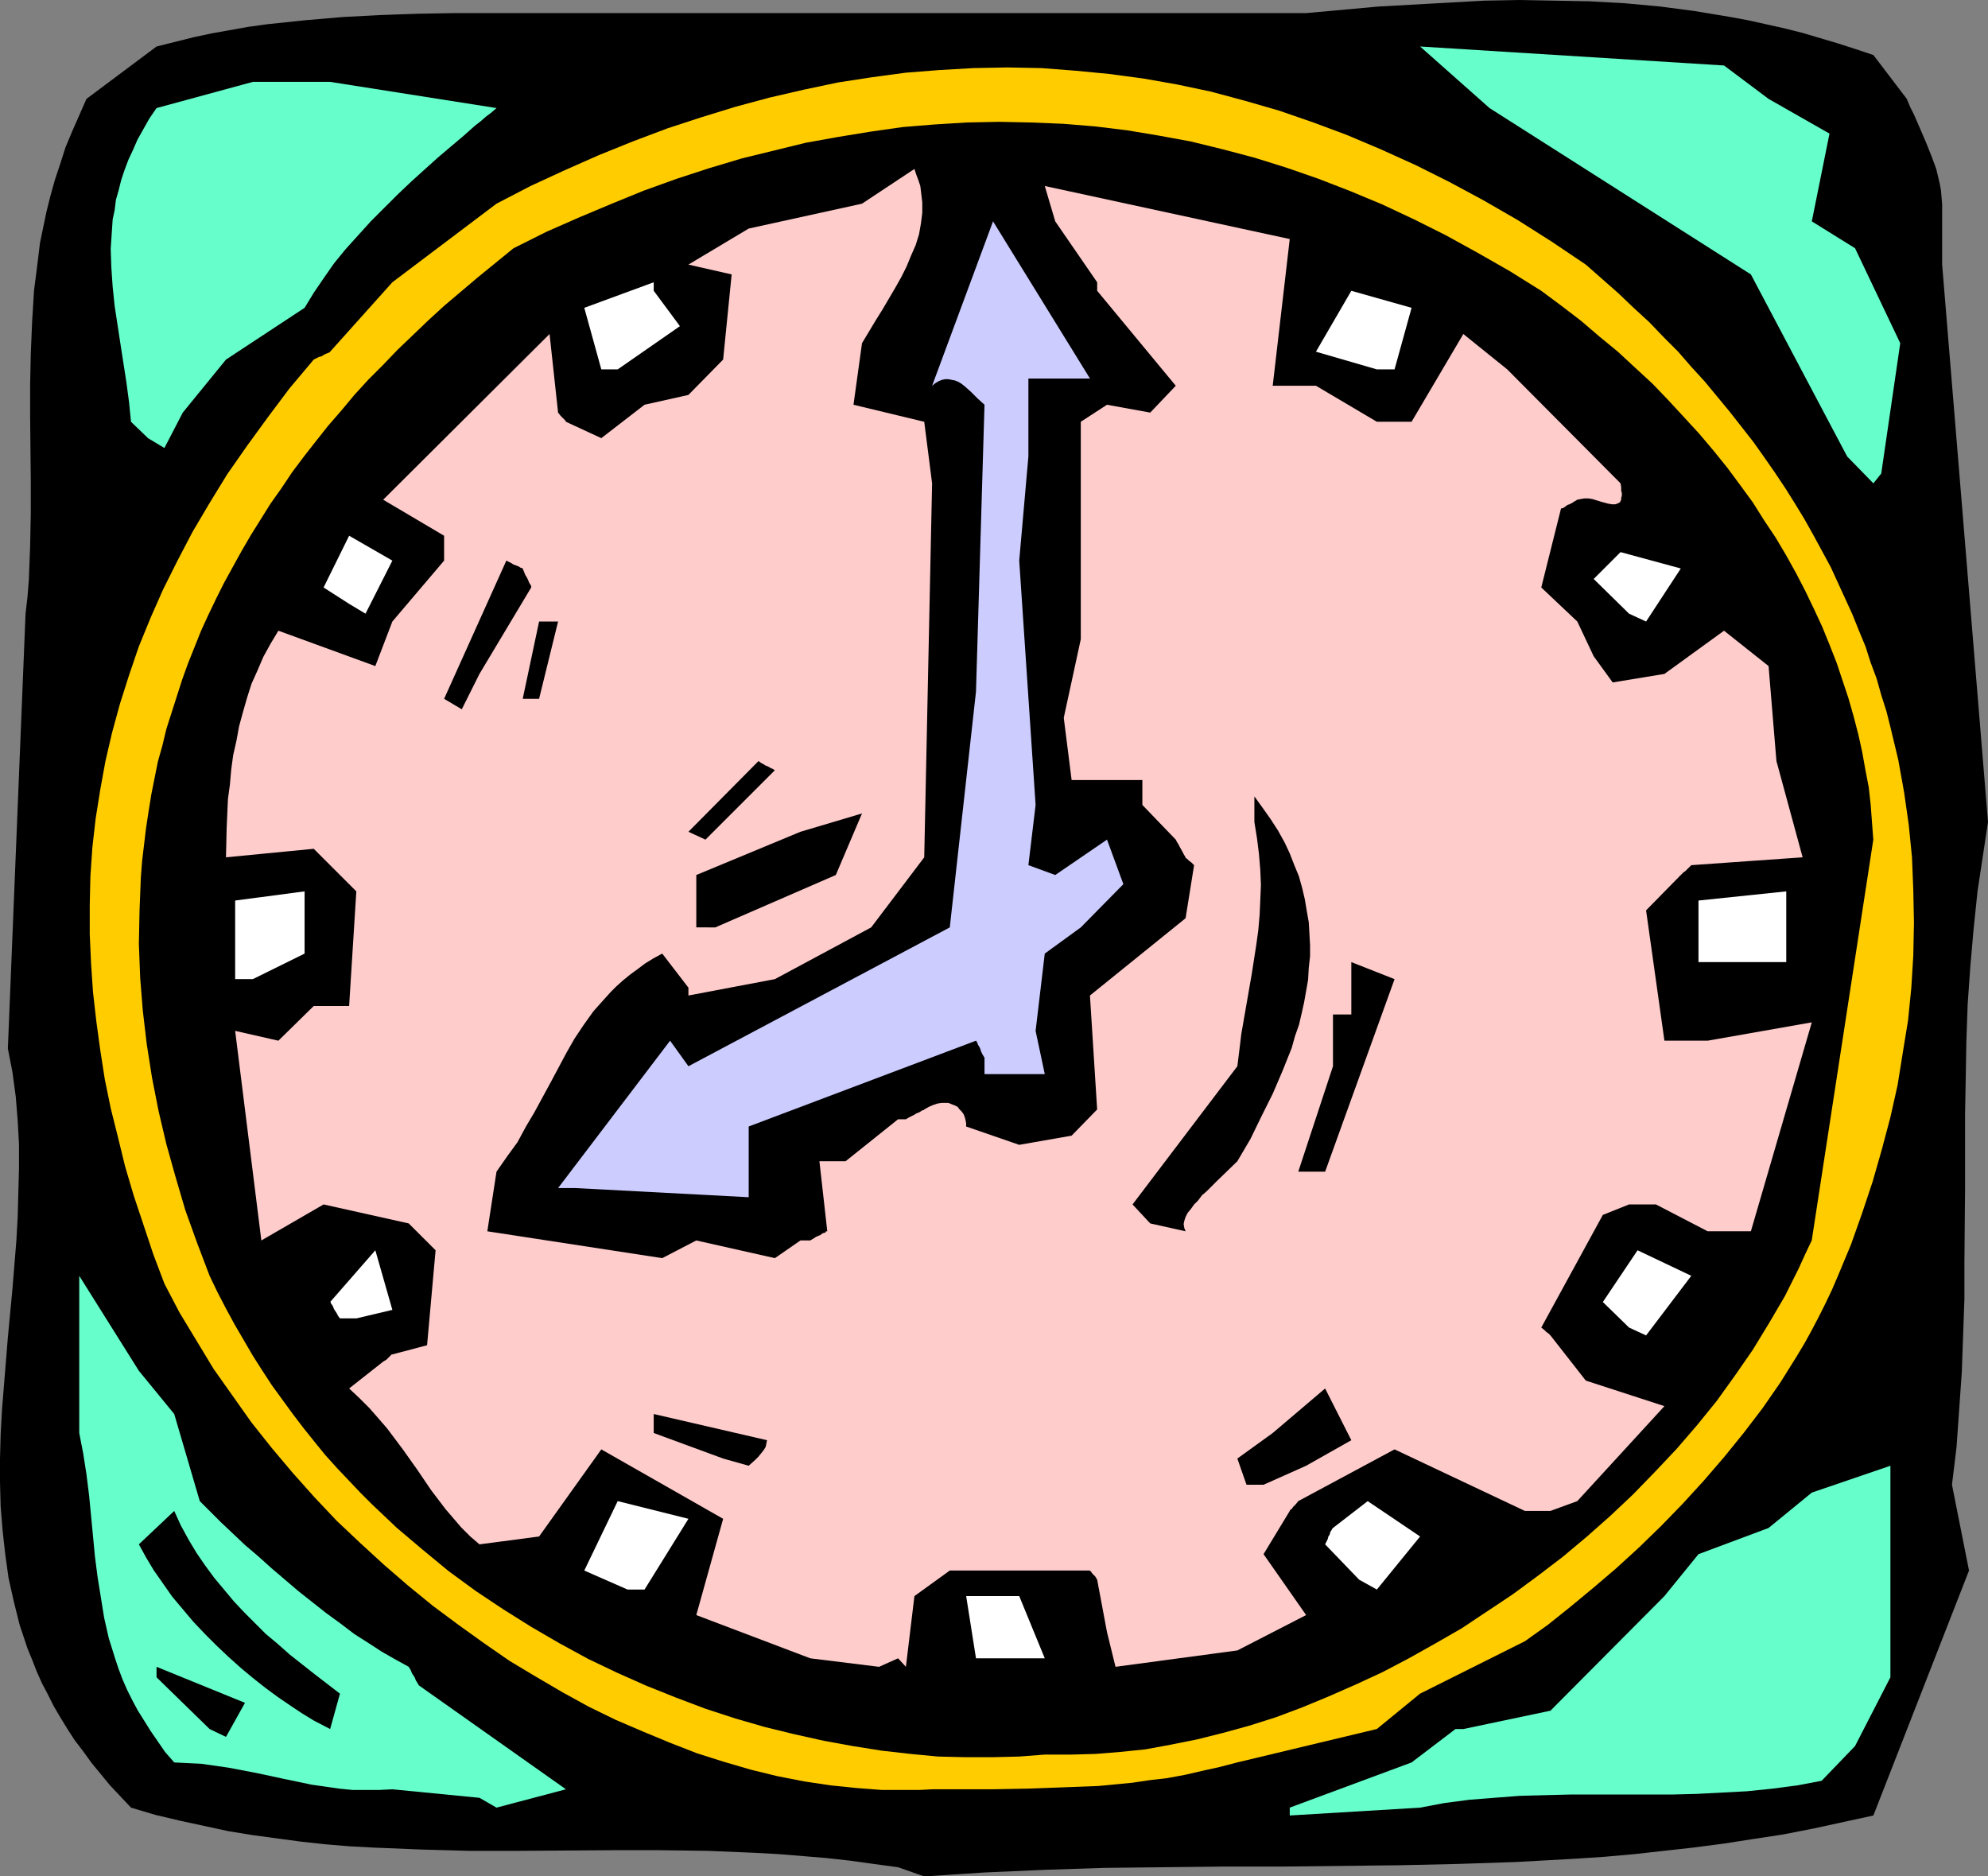 <?xml version="1.0" encoding="UTF-8" standalone="no"?>
<svg
   version="1.0"
   width="129.766mm"
   height="122.473mm"
   id="svg30"
   sodipodi:docname="08 o'Clock 2.wmf"
   xmlns:inkscape="http://www.inkscape.org/namespaces/inkscape"
   xmlns:sodipodi="http://sodipodi.sourceforge.net/DTD/sodipodi-0.dtd"
   xmlns="http://www.w3.org/2000/svg"
   xmlns:svg="http://www.w3.org/2000/svg">
  <rect width="100%" height="100%" fill="#808080" stroke="none"/>
  <sodipodi:namedview
     id="namedview30"
     pagecolor="#ffffff"
     bordercolor="#000000"
     borderopacity="0.25"
     inkscape:showpageshadow="2"
     inkscape:pageopacity="0.0"
     inkscape:pagecheckerboard="0"
     inkscape:deskcolor="#d1d1d1"
     inkscape:document-units="mm" />
  <defs
     id="defs1">
    <pattern
       id="WMFhbasepattern"
       patternUnits="userSpaceOnUse"
       width="6"
       height="6"
       x="0"
       y="0" />
  </defs>
  <path
     style="fill:#000000;fill-opacity:1;fill-rule:evenodd;stroke:none"
     d="m 221.553,460.629 -5.979,-0.808 -5.818,-0.808 -5.818,-0.646 -5.818,-0.485 -5.979,-0.485 -5.818,-0.323 -11.635,-0.485 -11.797,-0.162 h -11.797 l -23.432,0.162 h -11.797 l -11.797,-0.323 -11.958,-0.485 -5.979,-0.323 -5.818,-0.485 -5.979,-0.646 -5.979,-0.808 -5.979,-0.808 -5.979,-0.969 -5.979,-1.293 -5.979,-1.293 -6.141,-1.454 -5.979,-1.777 -2.586,-2.747 -2.586,-2.747 -2.262,-2.747 -2.262,-2.747 -2.101,-2.908 -2.101,-2.747 -1.778,-2.747 -1.778,-2.908 -1.616,-2.747 -1.454,-2.908 -1.454,-2.747 -1.293,-2.908 -1.131,-2.908 -1.131,-2.747 -0.97,-2.908 -0.97,-2.908 -1.454,-5.816 -1.293,-5.816 -0.808,-5.816 -0.646,-5.816 -0.485,-5.978 L 0,365.627 v -5.816 l 0.162,-5.978 0.323,-5.978 0.485,-5.978 0.97,-11.956 1.131,-11.956 0.97,-11.956 0.323,-5.816 0.162,-5.978 0.162,-5.978 v -5.978 l -0.323,-5.816 -0.485,-5.978 -0.808,-5.978 -1.131,-5.816 4.363,-107.281 0.485,-4.201 0.323,-4.039 0.323,-8.402 0.162,-8.078 V 118.591 L 7.434,102.757 v -7.917 l 0.162,-7.594 0.323,-7.755 0.485,-7.917 0.485,-3.716 0.485,-3.878 0.485,-4.039 0.808,-3.878 0.808,-3.878 0.97,-3.878 1.131,-4.039 1.293,-3.878 1.293,-4.039 1.616,-3.878 1.778,-4.039 1.778,-4.039 17.291,-12.925 4.525,-1.131 4.525,-1.131 4.525,-0.969 4.525,-0.808 4.525,-0.808 4.686,-0.646 9.211,-0.969 9.373,-0.808 9.211,-0.485 9.211,-0.323 9.05,-0.162 h 210.241 l 8.888,-0.808 8.888,-0.808 8.726,-0.485 8.726,-0.485 8.726,-0.485 L 374.912,0 l 8.565,0.162 8.726,0.162 8.726,0.485 8.726,0.808 8.565,1.131 8.726,1.454 4.363,0.808 4.363,0.969 4.363,0.969 4.525,1.131 4.363,1.293 4.363,1.293 4.525,1.454 4.363,1.454 8.242,10.825 0.808,1.939 0.97,1.939 1.616,3.716 1.454,3.393 0.646,1.616 0.646,1.616 1.131,3.07 0.808,3.393 0.323,1.616 0.162,1.777 0.162,1.939 v 1.939 12.925 l 11.312,137.494 -2.586,17.126 -0.97,9.371 -0.808,9.209 -0.646,9.209 -0.323,9.048 -0.162,9.209 -0.162,9.048 v 18.096 l -0.162,18.096 v 9.209 l -0.323,9.048 -0.323,9.048 -0.646,9.209 -0.646,9.209 -1.131,9.371 4.202,21.165 -23.594,60.426 -7.434,1.616 -7.434,1.616 -7.434,1.454 -7.434,1.131 -7.272,1.131 -7.434,0.969 -7.272,0.808 -7.272,0.808 -7.272,0.646 -7.272,0.485 -14.544,0.808 -14.544,0.485 -14.544,0.323 -28.926,0.323 h -14.544 l -14.544,0.162 -14.706,0.162 -14.706,0.485 -14.706,0.646 -7.434,0.485 -7.434,0.485 z"
     id="path1" />
  <path
     style="fill:#66ffcc;fill-opacity:1;fill-rule:evenodd;stroke:none"
     d="m 318.19,445.926 30.058,-11.148 10.827,-8.24 h 1.939 l 21.493,-4.524 28.118,-28.274 8.403,-10.34 17.291,-6.463 10.666,-8.725 19.392,-6.624 v 52.186 l -8.726,16.965 -8.242,8.563 -5.979,1.131 -6.141,0.808 -6.302,0.646 -6.141,0.323 -6.141,0.323 -6.302,0.162 h -12.605 -12.443 l -6.302,0.162 -6.141,0.162 -6.302,0.485 -6.141,0.485 -6.141,0.808 -5.979,1.131 -32.158,1.939 z"
     id="path2" />
  <path
     style="fill:#66ffcc;fill-opacity:1;fill-rule:evenodd;stroke:none"
     d="m 118.291,443.503 -21.493,-2.1 -3.232,0.162 h -3.232 -3.394 l -3.232,-0.323 -3.394,-0.485 -3.394,-0.485 -6.949,-1.454 -6.787,-1.454 -6.787,-1.293 -3.394,-0.485 -3.394,-0.485 -3.394,-0.162 -3.232,-0.162 -2.262,-2.585 -1.778,-2.585 -1.778,-2.585 -1.616,-2.585 -1.616,-2.585 -1.293,-2.424 -1.293,-2.585 -1.131,-2.585 -0.97,-2.585 -0.808,-2.424 -1.616,-5.17 -1.131,-5.009 -0.808,-5.009 -0.808,-5.009 -0.646,-5.009 -0.97,-10.179 -0.485,-5.009 -0.646,-5.17 -0.808,-5.17 -0.97,-5.009 v -38.776 l 14.706,23.427 8.726,10.663 6.302,21.488 2.586,2.585 2.586,2.585 2.909,2.747 3.07,2.908 3.232,2.747 3.232,2.908 6.626,5.655 6.949,5.493 3.555,2.585 3.394,2.585 3.555,2.262 3.232,2.1 3.394,1.939 3.232,1.777 0.485,0.808 0.323,0.808 0.323,0.485 0.323,0.485 0.323,0.808 0.323,0.485 0.162,0.323 0.162,0.162 v 0.162 l 36.36,25.689 -17.13,4.524 z"
     id="path3" />
  <path
     style="fill:#ffcc00;fill-opacity:1;fill-rule:evenodd;stroke:none"
     d="m 229.957,441.403 -3.07,0.162 h -3.07 -3.07 -3.232 l -6.302,-0.485 -6.302,-0.646 -6.464,-0.969 -6.626,-1.293 -6.626,-1.616 -6.626,-1.939 -6.626,-2.1 -6.626,-2.585 -6.626,-2.747 -6.787,-2.908 -6.626,-3.231 -6.464,-3.554 -6.626,-3.878 -6.464,-3.878 -6.302,-4.362 -6.302,-4.524 -6.302,-4.685 -6.141,-5.009 -5.979,-5.17 -5.818,-5.332 -5.818,-5.493 -5.494,-5.816 -5.333,-5.978 -5.171,-6.14 -5.01,-6.301 -4.686,-6.624 -4.686,-6.624 -4.202,-6.947 -4.202,-6.947 -3.717,-7.109 -2.747,-7.271 -2.424,-7.271 -2.424,-7.271 -2.101,-7.109 -1.778,-7.271 -1.778,-7.109 -1.454,-7.109 -1.131,-7.271 -0.97,-7.109 -0.808,-7.109 -0.485,-7.109 -0.323,-7.271 v -7.109 l 0.162,-7.109 0.485,-7.109 0.808,-7.109 1.131,-7.109 1.293,-7.109 1.616,-6.947 1.939,-7.109 2.262,-7.109 2.424,-7.109 2.909,-7.109 3.07,-6.947 3.555,-7.109 3.717,-7.109 4.202,-7.109 4.363,-7.109 4.848,-6.947 5.171,-7.109 5.333,-7.109 5.979,-7.109 0.646,-0.323 0.646,-0.323 0.646,-0.162 0.485,-0.323 0.646,-0.323 0.485,-0.162 0.323,-0.162 0.162,-0.162 v 0 l 15.352,-17.126 25.694,-19.388 8.403,-4.362 8.403,-3.878 8.403,-3.716 8.403,-3.393 8.565,-3.231 8.403,-2.747 8.403,-2.585 8.403,-2.262 8.403,-1.939 8.403,-1.777 8.403,-1.293 8.403,-1.131 8.242,-0.646 8.403,-0.485 8.403,-0.162 8.403,0.162 8.403,0.646 8.403,0.808 8.403,1.131 8.242,1.454 8.403,1.777 8.403,2.262 8.403,2.424 8.403,2.908 8.242,3.07 8.403,3.554 8.565,3.878 8.403,4.201 8.403,4.524 8.403,4.847 8.403,5.332 8.403,5.655 4.04,3.554 4.04,3.554 3.717,3.554 3.878,3.554 3.555,3.716 3.555,3.554 3.232,3.716 3.394,3.716 3.07,3.716 3.07,3.716 2.909,3.716 2.909,3.716 2.747,3.878 2.586,3.716 2.586,3.878 2.424,3.878 2.262,3.716 2.262,4.039 2.101,3.878 2.101,3.878 1.778,3.878 3.555,7.755 1.616,4.039 1.616,3.878 1.293,4.039 1.454,3.878 1.131,4.039 1.293,4.039 0.97,3.878 0.97,4.039 0.97,4.039 1.454,8.078 1.131,7.917 0.808,8.078 0.323,8.078 0.162,8.078 -0.162,8.078 -0.485,7.917 -0.808,8.078 -1.293,7.917 -1.293,8.078 -1.778,7.917 -2.101,7.917 -2.262,7.917 -2.586,7.755 -2.747,7.755 -3.232,7.755 -1.454,3.393 -1.616,3.393 -1.616,3.231 -1.778,3.393 -1.778,3.231 -1.939,3.231 -4.04,6.463 -4.363,6.301 -4.686,6.14 -4.848,5.978 -5.01,5.816 -5.171,5.655 -5.333,5.493 -5.494,5.332 -5.656,5.17 -5.494,4.685 -5.656,4.685 -5.656,4.524 -5.656,4.039 -25.856,12.925 -10.666,8.725 -34.421,8.24 -4.363,1.131 -4.363,0.969 -4.202,0.969 -4.363,0.808 -4.202,0.485 -4.363,0.646 -8.403,0.808 -8.565,0.323 -8.565,0.323 -8.726,0.162 h -8.888 z"
     id="path4" />
  <path
     style="fill:#000000;fill-opacity:1;fill-rule:evenodd;stroke:none"
     d="m 257.752,432.84 -6.302,0.485 -6.626,0.162 h -6.626 l -6.787,-0.162 -6.787,-0.646 -7.11,-0.808 -7.11,-1.131 -7.11,-1.293 -7.272,-1.616 -7.272,-1.777 -7.272,-2.1 -7.434,-2.424 -7.272,-2.747 -7.272,-2.908 -7.272,-3.231 -7.11,-3.393 -7.11,-3.878 -6.949,-4.039 -6.949,-4.362 -6.787,-4.524 -6.626,-4.847 -6.464,-5.332 -6.302,-5.332 -3.07,-2.908 -3.07,-2.908 -2.909,-2.908 -2.909,-3.07 -2.909,-3.07 -2.909,-3.231 -2.747,-3.393 -2.586,-3.231 -2.586,-3.393 -2.586,-3.554 -2.586,-3.554 -2.424,-3.716 -2.262,-3.554 -2.262,-3.878 -2.262,-3.878 -2.101,-3.878 -2.101,-4.039 -1.939,-4.039 -3.07,-8.078 -2.909,-8.078 -2.424,-8.24 -2.262,-8.078 -1.939,-8.24 -1.616,-8.24 -1.293,-8.24 -0.97,-8.24 -0.646,-8.078 -0.323,-8.402 0.162,-8.078 0.323,-8.24 0.323,-4.201 0.485,-4.039 0.485,-4.039 0.646,-4.201 0.646,-4.039 0.808,-4.039 0.808,-4.039 1.131,-4.039 0.97,-4.039 1.293,-4.039 1.293,-4.039 1.293,-4.039 1.454,-4.039 1.616,-4.039 1.616,-4.039 1.778,-3.878 1.939,-4.039 1.939,-3.878 4.363,-7.917 2.262,-3.878 2.424,-3.878 2.424,-3.878 2.747,-3.878 2.586,-3.878 2.909,-3.878 2.909,-3.716 3.07,-3.878 3.232,-3.716 3.232,-3.878 3.394,-3.716 3.555,-3.554 3.717,-3.878 3.717,-3.554 3.878,-3.716 3.878,-3.554 4.202,-3.554 4.202,-3.554 4.363,-3.554 4.363,-3.554 8.08,-4.039 8.08,-3.554 8.08,-3.393 7.918,-3.231 8.08,-2.908 7.918,-2.585 8.08,-2.424 7.918,-1.939 7.918,-1.939 8.08,-1.454 7.918,-1.293 7.918,-1.131 7.918,-0.646 7.918,-0.485 7.918,-0.162 7.918,0.162 7.918,0.323 7.918,0.646 7.918,0.969 7.757,1.293 7.918,1.454 7.918,1.939 7.918,2.1 7.757,2.424 7.918,2.747 7.918,3.07 7.757,3.231 7.918,3.716 7.757,3.878 7.918,4.362 7.918,4.524 7.757,4.847 5.01,3.716 4.848,3.716 4.525,3.878 4.525,3.716 4.363,4.039 4.202,3.878 3.878,4.039 3.878,4.201 3.717,4.039 3.555,4.201 3.394,4.201 3.232,4.362 3.07,4.201 2.747,4.362 2.909,4.362 2.586,4.362 2.424,4.362 2.262,4.362 2.101,4.362 2.101,4.524 1.778,4.362 1.778,4.524 1.454,4.362 1.454,4.362 1.293,4.524 1.131,4.362 0.97,4.362 0.808,4.524 0.808,4.201 0.485,4.362 0.323,4.362 0.323,4.201 -15.19,98.879 -1.616,3.393 -1.616,3.554 -3.394,6.786 -3.878,6.624 -4.04,6.624 -4.363,6.301 -4.525,6.301 -4.848,5.978 -5.01,5.816 -5.333,5.655 -5.494,5.655 -5.656,5.332 -5.656,5.009 -5.979,5.009 -6.141,4.685 -6.141,4.524 -6.302,4.201 -6.302,4.201 -6.464,3.716 -6.626,3.716 -6.464,3.393 -6.626,3.07 -6.626,2.908 -6.626,2.747 -6.464,2.424 -6.626,2.1 -6.464,1.777 -6.464,1.616 -6.464,1.293 -6.141,1.131 -6.302,0.646 -5.979,0.485 -5.979,0.162 z"
     id="path5" />
  <path
     style="fill:#000000;fill-opacity:1;fill-rule:evenodd;stroke:none"
     d="M 51.712,426.538 38.622,413.775 v -2.585 l 21.816,8.886 -4.686,8.402 z"
     id="path6" />
  <path
     style="fill:#000000;fill-opacity:1;fill-rule:evenodd;stroke:none"
     d="m 77.406,424.438 -2.909,-1.777 -2.909,-1.939 -3.07,-2.1 -3.07,-2.262 -3.07,-2.424 -2.909,-2.424 -3.07,-2.747 -2.909,-2.747 -2.909,-2.908 -2.909,-3.07 -2.586,-3.07 -2.586,-3.07 -2.262,-3.231 -2.262,-3.231 -1.939,-3.231 -1.778,-3.231 8.726,-8.24 1.616,3.554 1.939,3.554 1.939,3.231 2.101,3.07 2.262,3.07 2.424,2.908 2.424,2.908 2.586,2.747 2.586,2.585 2.747,2.747 2.909,2.424 2.909,2.585 6.141,4.847 6.302,4.847 -2.424,8.725 z"
     id="path7" />
  <path
     style="fill:#ffcccc;fill-opacity:1;fill-rule:evenodd;stroke:none"
     d="m 216.867,411.189 -16.968,-2.1 -28.118,-10.663 6.626,-23.75 -30.058,-17.126 -15.352,21.488 -14.706,1.939 -2.262,-1.939 -2.262,-2.262 -1.939,-2.262 -1.939,-2.262 -3.555,-4.685 -3.394,-5.009 -3.555,-5.009 -1.939,-2.585 -1.939,-2.585 -2.101,-2.424 -2.262,-2.585 -2.424,-2.424 -2.586,-2.424 8.403,-6.624 0.808,-0.485 0.485,-0.485 0.323,-0.323 0.323,-0.323 0.162,-0.162 v 0 h 0.162 l 8.565,-2.262 2.101,-23.427 -6.626,-6.624 -21.008,-4.685 -15.352,8.886 -6.464,-51.702 10.666,2.424 8.726,-8.563 h 8.726 l 1.778,-28.274 -10.504,-10.502 -21.654,2.1 0.162,-7.109 0.323,-7.271 0.485,-3.554 0.323,-3.716 0.485,-3.554 0.808,-3.554 0.646,-3.554 0.97,-3.554 0.97,-3.393 1.131,-3.554 1.454,-3.231 1.454,-3.393 1.778,-3.231 1.939,-3.231 23.917,8.725 4.202,-10.987 12.766,-15.026 v -6.14 l -15.029,-8.886 41.046,-40.877 2.101,19.388 0.646,0.808 0.485,0.485 0.323,0.323 0.323,0.323 v 0.162 h 0.162 v 0.162 l 8.726,4.039 10.666,-8.24 10.827,-2.424 8.565,-8.725 2.101,-21.004 -10.666,-2.424 14.867,-8.886 27.957,-6.14 12.928,-8.563 0.485,1.454 0.485,1.293 0.485,1.454 0.162,1.293 0.323,2.747 v 2.585 l -0.323,2.585 -0.485,2.747 -0.808,2.585 -1.131,2.585 -1.131,2.747 -1.293,2.585 -1.454,2.585 -1.616,2.747 -1.616,2.747 -1.616,2.585 -3.394,5.655 -2.101,15.187 17.453,4.201 1.939,15.187 -1.939,92.255 -13.09,17.288 -23.755,12.764 -21.331,4.039 v -1.939 l -6.464,-8.402 -2.101,1.131 -2.101,1.293 -1.939,1.454 -1.778,1.293 -1.778,1.454 -1.616,1.454 -1.454,1.454 -1.454,1.616 -2.747,3.07 -2.424,3.393 -2.262,3.393 -1.939,3.393 -3.878,7.271 -4.04,7.432 -2.101,3.554 -2.101,3.878 -2.586,3.554 -2.586,3.716 -2.262,14.703 43.147,6.624 8.403,-4.362 19.392,4.362 6.302,-4.362 h 2.424 l 0.808,-0.485 0.485,-0.323 0.646,-0.323 0.485,-0.162 0.646,-0.485 0.646,-0.162 0.162,-0.323 h 0.162 0.162 l -1.939,-17.288 h 6.464 l 12.928,-10.34 h 1.939 l 0.808,-0.485 0.646,-0.323 0.646,-0.323 0.485,-0.323 0.808,-0.323 0.485,-0.323 0.323,-0.162 h 0.162 l 0.162,-0.162 1.131,-0.646 1.131,-0.485 0.97,-0.323 0.97,-0.162 h 0.97 0.808 l 0.808,0.323 0.808,0.323 0.646,0.323 0.485,0.646 0.485,0.485 0.485,0.646 0.323,0.808 0.162,0.646 0.162,0.808 v 0.808 l 13.09,4.524 12.928,-2.262 6.302,-6.463 -1.778,-28.113 23.594,-19.065 2.101,-13.087 -0.646,-0.646 -0.646,-0.485 -0.323,-0.323 -0.162,-0.162 -0.323,-0.162 v -0.162 0 l -0.485,-0.808 -0.323,-0.646 -0.646,-1.131 -0.323,-0.646 -0.323,-0.485 -0.162,-0.323 -0.162,-0.323 v 0 l -8.242,-8.563 v -6.14 H 264.377 l -1.939,-15.349 4.202,-19.388 v -53.64 l 6.464,-4.201 10.666,1.939 6.302,-6.624 -19.392,-23.427 v -2.1 l -10.342,-15.026 -2.586,-8.725 60.438,13.087 -4.202,36.191 h 10.666 l 15.029,8.886 h 8.565 l 12.766,-21.65 10.827,8.725 27.957,28.113 0.162,0.969 v 0.808 l 0.162,0.646 v 0.646 l -0.162,0.485 v 0.485 l -0.162,0.323 -0.162,0.323 -0.646,0.323 -0.485,0.162 h -0.808 l -0.97,-0.162 -1.778,-0.485 -2.101,-0.646 -0.97,-0.162 h -0.97 l -0.97,0.162 -0.808,0.162 -0.808,0.485 -0.485,0.323 -0.646,0.323 -0.485,0.162 -0.646,0.485 -0.485,0.323 h -0.323 l -0.162,0.162 v 0 l -4.848,19.388 8.888,8.402 4.04,8.563 4.686,6.463 12.766,-2.1 14.706,-10.663 10.989,8.725 1.939,23.427 6.464,23.75 -27.472,1.939 -0.808,0.808 -0.646,0.646 -0.485,0.323 -0.323,0.323 -0.162,0.162 -0.162,0.162 -8.565,8.725 4.525,32.152 h 10.666 l 25.694,-4.524 -15.029,51.54 h -10.666 l -12.766,-6.624 h -6.626 l -6.464,2.585 -15.19,27.79 0.808,0.646 0.485,0.485 0.485,0.323 0.162,0.162 0.162,0.162 0.162,0.162 v 0 l 8.726,11.148 19.392,6.301 -21.493,23.427 -6.626,2.424 h -6.302 l -32.158,-15.187 -23.755,12.764 -0.646,0.808 -0.646,0.646 -0.323,0.485 -0.323,0.162 -0.162,0.323 v 0 l -6.464,10.663 10.504,15.026 -16.968,8.725 -30.058,4.039 -2.101,-8.563 -2.424,-12.925 -0.485,-0.808 -0.485,-0.485 -0.323,-0.323 -0.162,-0.323 -0.162,-0.162 h -0.162 v -0.162 h -32.643 -1.939 l -8.726,6.301 -2.101,17.449 -1.939,-2.1 z"
     id="path8" />
  <path
     style="fill:#ffffff;fill-opacity:1;fill-rule:evenodd;stroke:none"
     d="m 240.784,409.089 -2.424,-15.349 h 13.09 l 6.302,15.349 h -12.766 z"
     id="path9" />
  <path
     style="fill:#ffffff;fill-opacity:1;fill-rule:evenodd;stroke:none"
     d="m 154.813,392.124 -10.666,-4.685 8.242,-17.126 17.453,4.362 -10.827,17.449 z"
     id="path10" />
  <path
     style="fill:#ffffff;fill-opacity:1;fill-rule:evenodd;stroke:none"
     d="m 335.32,389.701 -8.403,-8.725 0.323,-0.646 0.323,-0.646 0.162,-0.646 0.323,-0.485 0.162,-0.646 0.323,-0.485 0.162,-0.323 0.162,-0.162 v 0 l 8.565,-6.624 12.928,8.725 -10.666,13.087 z"
     id="path11" />
  <path
     style="fill:#000000;fill-opacity:1;fill-rule:evenodd;stroke:none"
     d="m 307.524,366.274 -2.262,-6.463 8.726,-6.301 12.928,-10.987 6.464,12.764 -11.15,6.301 -10.504,4.685 z"
     id="path12" />
  <path
     style="fill:#000000;fill-opacity:1;fill-rule:evenodd;stroke:none"
     d="m 178.406,359.811 -17.13,-6.301 v -4.685 l 27.957,6.463 -0.162,0.808 -0.162,0.808 -0.485,0.808 -0.646,0.808 -0.646,0.808 -0.808,0.808 -1.616,1.454 z"
     id="path13" />
  <path
     style="fill:#ffffff;fill-opacity:1;fill-rule:evenodd;stroke:none"
     d="m 401.899,327.497 -6.464,-6.301 8.565,-12.764 13.251,6.301 -11.15,14.703 z"
     id="path14" />
  <path
     style="fill:#ffffff;fill-opacity:1;fill-rule:evenodd;stroke:none"
     d="m 83.87,325.236 -0.485,-0.646 -0.323,-0.646 -0.323,-0.485 -0.323,-0.485 -0.323,-0.808 -0.323,-0.485 -0.162,-0.162 v -0.323 h -0.162 l 11.15,-12.764 4.202,14.703 -8.888,2.1 z"
     id="path15" />
  <path
     style="fill:#000000;fill-opacity:1;fill-rule:evenodd;stroke:none"
     d="m 283.769,301.808 -4.363,-4.685 25.856,-34.091 0.485,-3.878 0.485,-4.039 1.293,-7.432 1.293,-7.432 1.131,-7.271 0.485,-3.554 0.323,-3.716 0.162,-3.554 0.162,-3.878 -0.162,-3.716 -0.323,-3.878 -0.485,-3.878 -0.646,-4.039 v -6.301 l 2.101,2.908 1.939,2.747 1.778,2.747 1.616,2.908 1.293,2.747 1.131,2.908 1.131,2.747 0.808,2.908 0.646,2.747 0.485,2.908 0.485,2.747 0.162,2.747 0.162,2.908 v 2.747 l -0.323,2.908 -0.162,2.908 -0.485,2.747 -0.485,2.747 -0.646,2.908 -0.646,2.747 -0.97,2.747 -0.808,2.908 -2.262,5.655 -2.424,5.655 -2.747,5.493 -2.747,5.655 -3.232,5.493 -5.171,5.009 -2.424,2.424 -1.131,0.969 -0.97,1.293 -0.97,0.969 -0.808,1.131 -0.808,0.969 -0.485,0.969 -0.323,0.969 -0.162,0.808 0.162,0.969 0.323,0.808 z"
     id="path16" />
  <path
     style="fill:#ccccff;fill-opacity:1;fill-rule:evenodd;stroke:none"
     d="m 137.683,293.084 27.634,-36.353 4.525,6.301 64.478,-34.252 6.464,-58.164 2.101,-70.767 -1.778,-1.616 -1.616,-1.616 -1.454,-1.293 -0.808,-0.646 -0.808,-0.485 -0.808,-0.323 -0.808,-0.162 -0.808,-0.162 h -0.808 l -0.808,0.162 -0.808,0.323 -0.808,0.485 -0.808,0.646 15.029,-40.553 23.917,38.776 H 253.712 V 112.613 l -2.262,25.689 4.04,60.265 -1.778,14.864 6.626,2.424 12.766,-8.725 4.04,10.987 -10.504,10.663 -8.888,6.463 -2.262,19.065 2.262,10.663 h -14.867 v -4.039 l -0.485,-0.808 -0.323,-0.646 -0.162,-0.485 -0.162,-0.485 -0.485,-0.808 -0.162,-0.485 -0.162,-0.162 v -0.162 l -0.162,-0.162 -56.075,21.165 v 17.449 l -42.824,-2.262 z"
     id="path17" />
  <path
     style="fill:#000000;fill-opacity:1;fill-rule:evenodd;stroke:none"
     d="m 320.291,289.044 8.565,-26.012 v -12.764 h 4.525 v -12.925 l 10.666,4.201 -17.13,47.501 h -2.262 z"
     id="path18" />
  <path
     style="fill:#ffffff;fill-opacity:1;fill-rule:evenodd;stroke:none"
     d="m 58.014,241.544 v -19.388 l 17.13,-2.262 v 15.349 l -12.766,6.301 z"
     id="path19" />
  <path
     style="fill:#ffffff;fill-opacity:1;fill-rule:evenodd;stroke:none"
     d="m 419.028,237.343 v -15.187 l 21.654,-2.262 v 17.449 h -17.13 z"
     id="path20" />
  <path
     style="fill:#000000;fill-opacity:1;fill-rule:evenodd;stroke:none"
     d="m 171.781,228.78 v -12.925 l 25.694,-10.663 15.19,-4.524 -6.464,15.187 -29.734,12.925 z"
     id="path21" />
  <path
     style="fill:#000000;fill-opacity:1;fill-rule:evenodd;stroke:none"
     d="m 169.841,205.191 17.291,-17.449 0.646,0.485 0.646,0.323 0.485,0.323 0.485,0.162 0.808,0.485 0.485,0.162 0.162,0.162 0.323,0.162 v 0 L 174.043,207.13 Z"
     id="path22" />
  <path
     style="fill:#000000;fill-opacity:1;fill-rule:evenodd;stroke:none"
     d="m 109.565,172.393 15.352,-34.091 0.646,0.323 0.646,0.323 0.485,0.323 0.485,0.162 0.808,0.323 0.485,0.323 h 0.323 v 0.162 h 0.162 l 0.323,0.808 0.323,0.808 0.323,0.485 0.323,0.646 0.323,0.808 0.323,0.485 0.162,0.323 v 0.323 0 l -12.766,21.327 -4.363,8.725 z"
     id="path23" />
  <path
     style="fill:#000000;fill-opacity:1;fill-rule:evenodd;stroke:none"
     d="m 128.957,172.393 4.04,-19.065 h 4.686 l -4.686,19.065 z"
     id="path24" />
  <path
     style="fill:#ffffff;fill-opacity:1;fill-rule:evenodd;stroke:none"
     d="m 401.899,151.389 -8.726,-8.563 6.626,-6.624 14.867,4.039 -8.565,13.087 z"
     id="path25" />
  <path
     style="fill:#ffffff;fill-opacity:1;fill-rule:evenodd;stroke:none"
     d="m 86.133,148.965 -6.302,-4.039 6.302,-12.764 10.666,6.14 -6.626,13.087 z"
     id="path26" />
  <path
     style="fill:#66ffcc;fill-opacity:1;fill-rule:evenodd;stroke:none"
     d="M 462.175,119.237 455.711,112.613 431.956,67.697 367.478,26.659 350.348,11.471 l 74.982,4.685 10.989,8.24 15.029,8.563 -4.363,21.65 10.666,6.624 11.15,23.427 -4.686,32.152 z"
     id="path27" />
  <path
     style="fill:#66ffcc;fill-opacity:1;fill-rule:evenodd;stroke:none"
     d="m 36.522,108.089 -4.202,-4.039 -0.485,-4.847 -0.646,-4.847 -1.454,-9.371 -1.454,-9.532 -0.485,-4.685 -0.323,-4.685 -0.162,-4.685 0.323,-4.847 0.162,-2.424 0.485,-2.262 0.323,-2.585 0.646,-2.262 0.646,-2.585 0.808,-2.424 0.97,-2.585 1.131,-2.424 1.131,-2.585 1.454,-2.585 1.454,-2.585 1.778,-2.585 23.755,-6.463 h 19.069 l 41.046,6.463 -1.293,1.131 -1.293,0.969 -1.293,1.131 -1.454,1.131 -2.909,2.585 -3.07,2.585 -3.232,2.747 -3.232,2.908 -3.394,3.07 -3.232,3.07 -3.232,3.231 -3.394,3.393 -3.07,3.393 -3.07,3.393 -2.909,3.554 -2.586,3.716 -2.424,3.554 -2.262,3.716 -19.392,12.764 -10.666,13.087 -4.525,8.725 z"
     id="path28" />
  <path
     style="fill:#ffffff;fill-opacity:1;fill-rule:evenodd;stroke:none"
     d="m 339.683,91.124 -15.029,-4.362 8.726,-15.026 14.867,4.201 -4.202,15.187 z"
     id="path29" />
  <path
     style="fill:#ffffff;fill-opacity:1;fill-rule:evenodd;stroke:none"
     d="m 148.349,91.124 -4.202,-15.187 17.13,-6.301 v 2.1 l 6.464,8.725 -15.352,10.663 z"
     id="path30" />
</svg>
